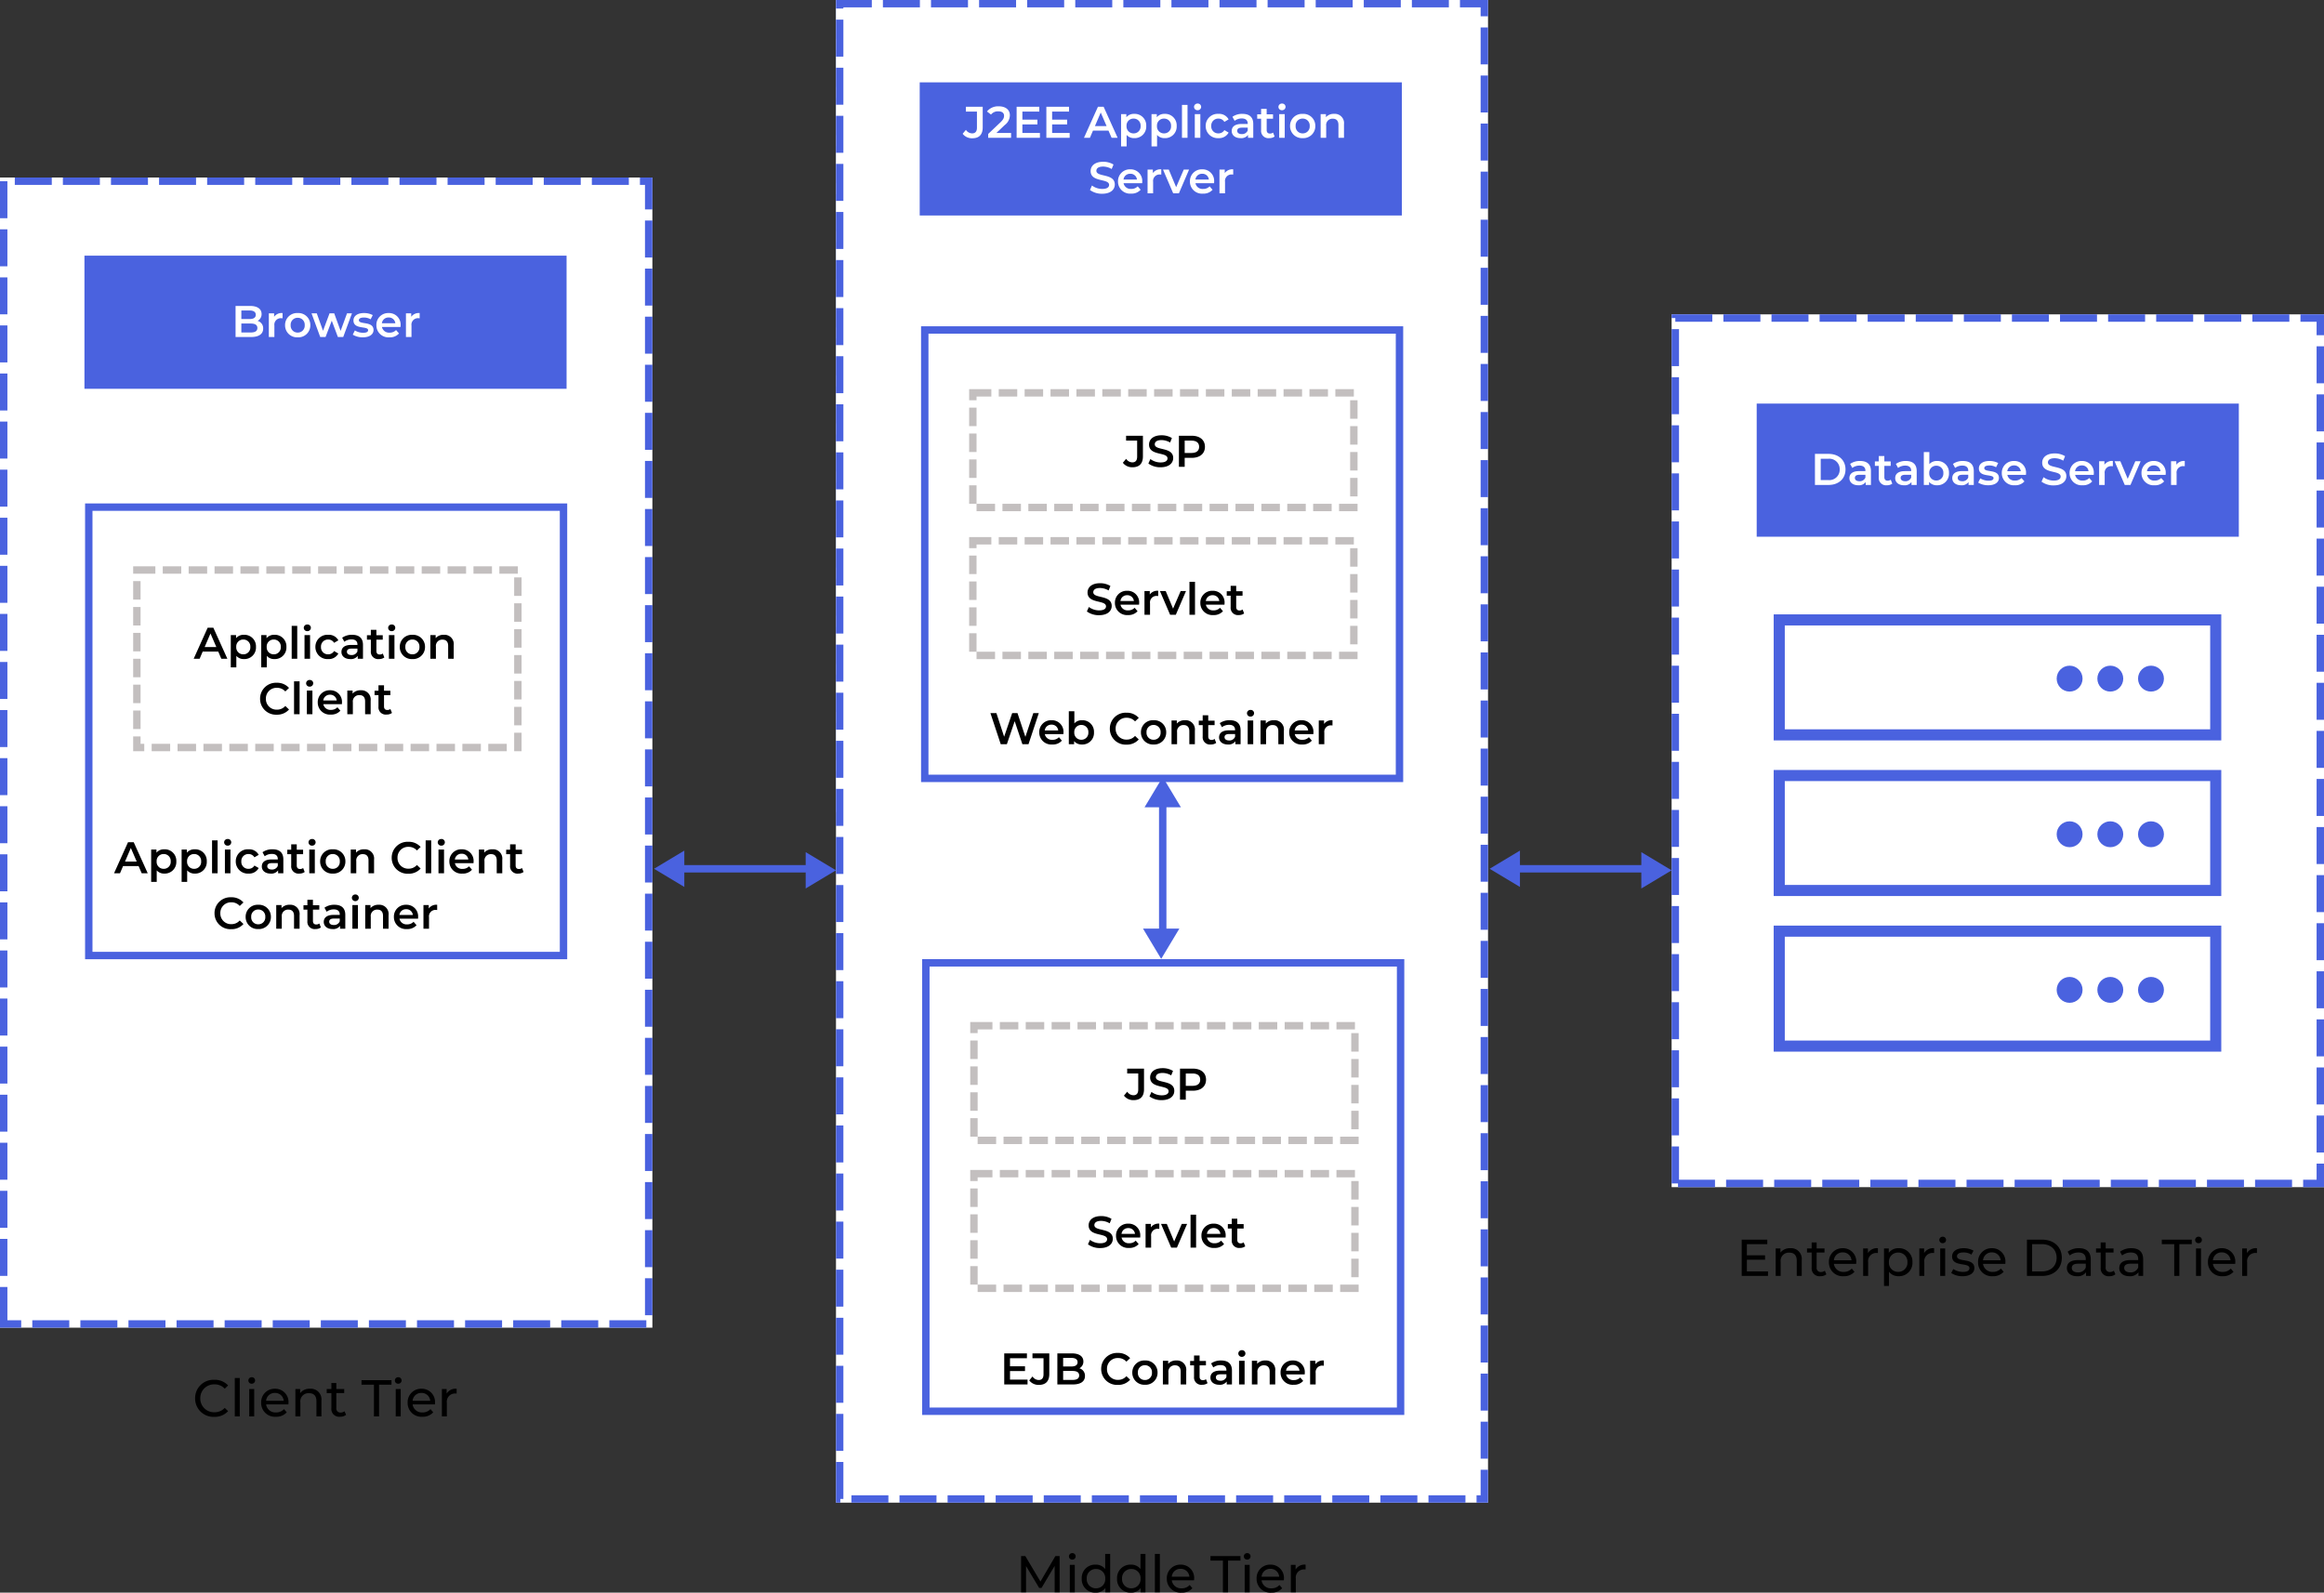 <svg xmlns="http://www.w3.org/2000/svg" width="628.271" height="430.646" viewBox="0 0 628.271 430.646">
  <rect x="0" y="0" width="628.271" height="430.646" fill="#333333" stroke="none"/>
  <g id="Group_213" data-name="Group 213" transform="translate(-976 -2268)">
    <g id="Group_212" data-name="Group 212" transform="translate(794 -60)">
      <path id="Path_716" data-name="Path 716" d="M-30.072.112a4.863,4.863,0,0,0,3.738-1.54l-.91-.882A3.644,3.644,0,0,1-30-1.134,3.7,3.7,0,0,1-33.852-4.9,3.7,3.7,0,0,1-30-8.666,3.631,3.631,0,0,1-27.244-7.5l.91-.882a4.843,4.843,0,0,0-3.724-1.526A4.957,4.957,0,0,0-35.252-4.9,4.953,4.953,0,0,0-30.072.112ZM-24.528,0h1.344V-10.388h-1.344Zm4.578-8.848a.879.879,0,0,0,.91-.9.871.871,0,0,0-.91-.854.885.885,0,0,0-.91.882A.874.874,0,0,0-19.95-8.848ZM-20.622,0h1.344V-7.42h-1.344ZM-10.01-3.668A3.578,3.578,0,0,0-13.678-7.49,3.634,3.634,0,0,0-17.4-3.71,3.715,3.715,0,0,0-13.412.084a3.724,3.724,0,0,0,2.926-1.2l-.742-.868a2.77,2.77,0,0,1-2.142.9,2.513,2.513,0,0,1-2.688-2.17h6.02C-10.024-3.388-10.01-3.556-10.01-3.668Zm-3.668-2.688A2.314,2.314,0,0,1-11.3-4.228h-4.76A2.313,2.313,0,0,1-13.678-6.356ZM-4.186-7.49A3.181,3.181,0,0,0-6.86-6.3V-7.42H-8.148V0H-6.8V-3.822A2.2,2.2,0,0,1-4.452-6.286c1.274,0,2,.714,2,2.17V0h1.344V-4.27A2.874,2.874,0,0,0-4.186-7.49ZM5.138-1.4a1.693,1.693,0,0,1-1.05.35A1.093,1.093,0,0,1,2.926-2.3V-6.314H5.054V-7.42H2.926V-9.044H1.582V-7.42H.322v1.106h1.26V-2.24A2.117,2.117,0,0,0,3.934.084,2.535,2.535,0,0,0,5.558-.434ZM13.09,0h1.386V-8.582h3.36V-9.8H9.73v1.218h3.36Zm6.566-8.848a.879.879,0,0,0,.91-.9.871.871,0,0,0-.91-.854.885.885,0,0,0-.91.882A.874.874,0,0,0,19.656-8.848ZM18.984,0h1.344V-7.42H18.984ZM29.6-3.668A3.578,3.578,0,0,0,25.928-7.49,3.634,3.634,0,0,0,22.2-3.71,3.715,3.715,0,0,0,26.194.084a3.724,3.724,0,0,0,2.926-1.2l-.742-.868a2.77,2.77,0,0,1-2.142.9,2.513,2.513,0,0,1-2.688-2.17h6.02C29.582-3.388,29.6-3.556,29.6-3.668ZM25.928-6.356a2.314,2.314,0,0,1,2.38,2.128h-4.76A2.313,2.313,0,0,1,25.928-6.356Zm6.818.182V-7.42H31.458V0H32.8V-3.7A2.214,2.214,0,0,1,35.14-6.2a2.373,2.373,0,0,1,.308.014v-1.3A2.832,2.832,0,0,0,32.746-6.174Z" transform="translate(270 2711)"/>
      <g id="Group_190" data-name="Group 190" transform="translate(43 191.128)">
        <g id="Group_181" data-name="Group 181" transform="translate(-404.817 1635.872)">
          <g id="Rectangle_14" data-name="Rectangle 14" transform="translate(555.817 768.5) rotate(-90)" fill="#fff" stroke="#4a62df" stroke-width="2" stroke-dasharray="10 3">
            <rect width="219.5" height="36" stroke="none"/>
            <rect x="1" y="1" width="217.5" height="34" fill="none"/>
          </g>
          <g id="Rectangle_15" data-name="Rectangle 15" transform="translate(543.817 860) rotate(-90)" fill="#fff" stroke="#4a62df" stroke-width="2" stroke-dasharray="10 3">
            <rect width="311" height="176.365" stroke="none"/>
            <rect x="1" y="1" width="309" height="174.365" fill="none"/>
          </g>
        </g>
        <g id="Group_182" data-name="Group 182" transform="translate(161.83 2188)">
          <rect id="Rectangle_14-2" data-name="Rectangle 14" width="130.339" height="36" transform="translate(0 18)" fill="#4a62df"/>
          <path id="Path_717" data-name="Path 717" d="M-18.54-4.368a2.014,2.014,0,0,0,1.08-1.848c0-1.332-1.08-2.184-3.1-2.184h-3.936V0h4.176c2.16,0,3.288-.84,3.288-2.28A2.069,2.069,0,0,0-18.54-4.368Zm-2.184-2.808c1.08,0,1.692.384,1.692,1.164s-.612,1.152-1.692,1.152h-2.208V-7.176Zm.312,5.952h-2.52V-3.648h2.52c1.176,0,1.812.372,1.812,1.212S-19.236-1.224-20.412-1.224Zm6.336-4.248v-.936H-15.5V0H-14V-3.108a1.747,1.747,0,0,1,1.86-1.98,1.9,1.9,0,0,1,.348.036V-6.48A2.522,2.522,0,0,0-14.076-5.472ZM-7.7.084A3.232,3.232,0,0,0-4.284-3.2,3.222,3.222,0,0,0-7.7-6.48,3.226,3.226,0,0,0-11.112-3.2,3.235,3.235,0,0,0-7.7.084Zm0-1.284a1.864,1.864,0,0,1-1.9-2,1.864,1.864,0,0,1,1.9-2A1.866,1.866,0,0,1-5.8-3.2,1.866,1.866,0,0,1-7.7-1.2ZM5.64-6.408,3.9-1.656,2.172-6.408H.912L-.852-1.68-2.544-6.408H-3.96L-1.608,0h1.44l1.68-4.416L3.168,0h1.44L6.972-6.408ZM9.9.084c1.8,0,2.9-.78,2.9-1.98,0-2.508-3.96-1.356-3.96-2.652,0-.42.432-.72,1.344-.72a3.508,3.508,0,0,1,1.836.48l.576-1.14a5.1,5.1,0,0,0-2.4-.552c-1.728,0-2.82.792-2.82,2,0,2.556,3.96,1.4,3.96,2.628,0,.444-.4.708-1.344.708a4.312,4.312,0,0,1-2.232-.636L7.188-.636A5.091,5.091,0,0,0,9.9.084ZM20.124-3.168a3.125,3.125,0,0,0-3.24-3.312A3.187,3.187,0,0,0,13.572-3.2,3.254,3.254,0,0,0,17.112.084,3.248,3.248,0,0,0,19.692-.96l-.8-.924a2.3,2.3,0,0,1-1.74.7,1.939,1.939,0,0,1-2.076-1.536H20.1C20.112-2.868,20.124-3.048,20.124-3.168ZM16.884-5.28A1.744,1.744,0,0,1,18.7-3.72H15.06A1.771,1.771,0,0,1,16.884-5.28Zm6.108-.192v-.936H21.564V0h1.5V-3.108a1.747,1.747,0,0,1,1.86-1.98,1.9,1.9,0,0,1,.348.036V-6.48A2.522,2.522,0,0,0,22.992-5.472Z" transform="translate(65.348 40)" fill="#fff"/>
        </g>
        <g id="Group_183" data-name="Group 183" transform="translate(161.652 2273)">
          <g id="Rectangle_14-3" data-name="Rectangle 14" transform="translate(0.348 0)" fill="#fff" stroke="#4a62df" stroke-width="2">
            <rect width="130.339" height="123.244" stroke="none"/>
            <rect x="1" y="1" width="128.339" height="121.244" fill="none"/>
          </g>
          <path id="Path_715" data-name="Path 715" d="M-49.692,0h1.632l-3.792-8.4h-1.536L-57.168,0h1.608l.828-1.944h4.2ZM-54.2-3.168l1.572-3.672,1.584,3.672Zm10.62-3.312a2.642,2.642,0,0,0-2.124.912v-.84h-1.428V2.328h1.5V-.78a2.633,2.633,0,0,0,2.052.864A3.121,3.121,0,0,0-40.332-3.2,3.118,3.118,0,0,0-43.584-6.48Zm-.168,5.28a1.873,1.873,0,0,1-1.908-2,1.873,1.873,0,0,1,1.908-2,1.864,1.864,0,0,1,1.9,2A1.864,1.864,0,0,1-43.752-1.2Zm8.4-5.28a2.642,2.642,0,0,0-2.124.912v-.84H-38.9V2.328h1.5V-.78a2.633,2.633,0,0,0,2.052.864A3.121,3.121,0,0,0-32.1-3.2,3.118,3.118,0,0,0-35.352-6.48ZM-35.52-1.2a1.873,1.873,0,0,1-1.908-2,1.873,1.873,0,0,1,1.908-2,1.864,1.864,0,0,1,1.9,2A1.864,1.864,0,0,1-35.52-1.2ZM-30.672,0h1.5V-8.9h-1.5Zm4.224-7.464a.921.921,0,0,0,.96-.936.893.893,0,0,0-.96-.864.914.914,0,0,0-.96.9A.914.914,0,0,0-26.448-7.464ZM-27.2,0h1.5V-6.408h-1.5ZM-20.8.084a2.913,2.913,0,0,0,2.736-1.5l-1.152-.672a1.813,1.813,0,0,1-1.6.888,1.874,1.874,0,0,1-1.944-2,1.881,1.881,0,0,1,1.944-2,1.813,1.813,0,0,1,1.6.888l1.152-.672A2.884,2.884,0,0,0-20.8-6.48,3.242,3.242,0,0,0-24.264-3.2,3.252,3.252,0,0,0-20.8.084Zm6.48-6.564a4.506,4.506,0,0,0-2.712.792L-16.44-4.6A3.172,3.172,0,0,1-14.5-5.232c1.068,0,1.6.516,1.6,1.392v.1h-1.656c-1.944,0-2.664.84-2.664,1.908,0,1.116.924,1.92,2.388,1.92A2.271,2.271,0,0,0-12.816-.78V0H-11.4V-3.756C-11.4-5.6-12.468-6.48-14.316-6.48Zm-.2,5.472c-.768,0-1.224-.348-1.224-.888,0-.468.276-.852,1.3-.852H-12.9V-2A1.633,1.633,0,0,1-14.52-1.008Zm8.472-.408a1.349,1.349,0,0,1-.84.264c-.576,0-.888-.336-.888-.96V-5.16H-6.06v-1.2H-7.776V-7.824h-1.5V-6.36h-1.056v1.2h1.056v3.084A1.969,1.969,0,0,0-7.068.084a2.357,2.357,0,0,0,1.44-.432Zm2.412-6.048a.921.921,0,0,0,.96-.936.893.893,0,0,0-.96-.864.914.914,0,0,0-.96.9A.914.914,0,0,0-3.636-7.464ZM-4.392,0h1.5V-6.408h-1.5ZM1.956.084A3.232,3.232,0,0,0,5.376-3.2,3.222,3.222,0,0,0,1.956-6.48,3.226,3.226,0,0,0-1.452-3.2,3.235,3.235,0,0,0,1.956.084Zm0-1.284a1.864,1.864,0,0,1-1.9-2,1.864,1.864,0,0,1,1.9-2,1.866,1.866,0,0,1,1.908,2A1.866,1.866,0,0,1,1.956-1.2Zm8.5-5.28a2.786,2.786,0,0,0-2.208.9v-.828H6.816V0h1.5V-3.24A1.7,1.7,0,0,1,10.1-5.172c.96,0,1.524.552,1.524,1.692V0h1.5V-3.672A2.5,2.5,0,0,0,10.452-6.48ZM22.38.12a4.263,4.263,0,0,0,3.336-1.4l-1.008-.96a2.92,2.92,0,0,1-2.244,1,2.868,2.868,0,0,1-3-2.952,2.868,2.868,0,0,1,3-2.952,2.95,2.95,0,0,1,2.244.984l1.008-.948a4.255,4.255,0,0,0-3.324-1.4,4.281,4.281,0,0,0-4.5,4.32A4.277,4.277,0,0,0,22.38.12ZM27.072,0h1.5V-8.9h-1.5ZM31.3-7.464a.921.921,0,0,0,.96-.936.893.893,0,0,0-.96-.864.914.914,0,0,0-.96.9A.914.914,0,0,0,31.3-7.464ZM30.54,0h1.5V-6.408h-1.5Zm9.492-3.168a3.125,3.125,0,0,0-3.24-3.312A3.187,3.187,0,0,0,33.48-3.2,3.254,3.254,0,0,0,37.02.084,3.248,3.248,0,0,0,39.6-.96l-.8-.924a2.3,2.3,0,0,1-1.74.7A1.939,1.939,0,0,1,34.98-2.724h5.028C40.02-2.868,40.032-3.048,40.032-3.168ZM36.792-5.28A1.744,1.744,0,0,1,38.6-3.72H34.968A1.771,1.771,0,0,1,36.792-5.28Zm8.316-1.2a2.786,2.786,0,0,0-2.208.9v-.828H41.472V0h1.5V-3.24A1.7,1.7,0,0,1,44.76-5.172c.96,0,1.524.552,1.524,1.692V0h1.5V-3.672A2.5,2.5,0,0,0,45.108-6.48Zm8.016,5.064a1.349,1.349,0,0,1-.84.264c-.576,0-.888-.336-.888-.96V-5.16h1.716v-1.2H51.4V-7.824H49.9V-6.36H48.84v1.2H49.9v3.084A1.969,1.969,0,0,0,52.1.084a2.357,2.357,0,0,0,1.44-.432ZM-25.518,15.12a4.263,4.263,0,0,0,3.336-1.4l-1.008-.96a2.92,2.92,0,0,1-2.244,1,2.868,2.868,0,0,1-3-2.952,2.868,2.868,0,0,1,3-2.952,2.95,2.95,0,0,1,2.244.984l1.008-.948a4.255,4.255,0,0,0-3.324-1.4,4.281,4.281,0,0,0-4.5,4.32A4.277,4.277,0,0,0-25.518,15.12Zm7.332-.036a3.232,3.232,0,0,0,3.42-3.288,3.222,3.222,0,0,0-3.42-3.276A3.226,3.226,0,0,0-21.594,11.8,3.235,3.235,0,0,0-18.186,15.084Zm0-1.284a1.864,1.864,0,0,1-1.9-2,1.864,1.864,0,0,1,1.9-2,1.866,1.866,0,0,1,1.908,2A1.866,1.866,0,0,1-18.186,13.8Zm8.5-5.28a2.786,2.786,0,0,0-2.208.9V8.592h-1.428V15h1.5V11.76a1.7,1.7,0,0,1,1.788-1.932c.96,0,1.524.552,1.524,1.692V15h1.5V11.328A2.5,2.5,0,0,0-9.69,8.52Zm8.016,5.064a1.349,1.349,0,0,1-.84.264c-.576,0-.888-.336-.888-.96V9.84h1.716V8.64H-3.4V7.176H-4.9V8.64H-5.958v1.2H-4.9v3.084a1.969,1.969,0,0,0,2.208,2.16,2.357,2.357,0,0,0,1.44-.432ZM2.43,8.52a4.506,4.506,0,0,0-2.712.792L.306,10.4A3.172,3.172,0,0,1,2.25,9.768c1.068,0,1.6.516,1.6,1.392v.1H2.19c-1.944,0-2.664.84-2.664,1.908,0,1.116.924,1.92,2.388,1.92A2.271,2.271,0,0,0,3.93,14.22V15H5.346V11.244C5.346,9.4,4.278,8.52,2.43,8.52Zm-.2,5.472C1.458,13.992,1,13.644,1,13.1c0-.468.276-.852,1.3-.852H3.846V13A1.633,1.633,0,0,1,2.226,13.992Zm5.8-6.456a.921.921,0,0,0,.96-.936.893.893,0,0,0-.96-.864.9.9,0,1,0,0,1.8ZM7.266,15h1.5V8.592h-1.5Zm7.1-6.48a2.786,2.786,0,0,0-2.208.9V8.592H10.734V15h1.5V11.76a1.7,1.7,0,0,1,1.788-1.932c.96,0,1.524.552,1.524,1.692V15h1.5V11.328A2.5,2.5,0,0,0,14.37,8.52Zm10.668,3.312A3.125,3.125,0,0,0,21.8,8.52,3.187,3.187,0,0,0,18.486,11.8a3.254,3.254,0,0,0,3.54,3.288,3.248,3.248,0,0,0,2.58-1.044l-.8-.924a2.3,2.3,0,0,1-1.74.7,1.939,1.939,0,0,1-2.076-1.536h5.028C25.026,12.132,25.038,11.952,25.038,11.832ZM21.8,9.72a1.744,1.744,0,0,1,1.812,1.56H19.974A1.771,1.771,0,0,1,21.8,9.72Zm6.108-.192V8.592H26.478V15h1.5V11.892a1.747,1.747,0,0,1,1.86-1.98,1.9,1.9,0,0,1,.348.036V8.52A2.522,2.522,0,0,0,27.906,9.528Z" transform="translate(65.348 100)"/>
        </g>
        <g id="Rectangle_23" data-name="Rectangle 23" transform="translate(175 2290)" fill="#fff" stroke="#c3bfbf" stroke-width="2" stroke-dasharray="5 2">
          <rect width="105" height="50" stroke="none"/>
          <rect x="1" y="1" width="103" height="48" fill="none"/>
        </g>
        <path id="Path_714" data-name="Path 714" d="M-28.164,0h1.632l-3.792-8.4H-31.86L-35.64,0h1.608l.828-1.944H-29Zm-4.512-3.168L-31.1-6.84l1.584,3.672Zm10.62-3.312a2.642,2.642,0,0,0-2.124.912v-.84h-1.428V2.328h1.5V-.78a2.633,2.633,0,0,0,2.052.864A3.121,3.121,0,0,0-18.8-3.2,3.118,3.118,0,0,0-22.056-6.48Zm-.168,5.28a1.873,1.873,0,0,1-1.908-2,1.873,1.873,0,0,1,1.908-2,1.864,1.864,0,0,1,1.9,2A1.864,1.864,0,0,1-22.224-1.2Zm8.4-5.28a2.642,2.642,0,0,0-2.124.912v-.84h-1.428V2.328h1.5V-.78a2.633,2.633,0,0,0,2.052.864A3.121,3.121,0,0,0-10.572-3.2,3.118,3.118,0,0,0-13.824-6.48Zm-.168,5.28a1.873,1.873,0,0,1-1.908-2,1.873,1.873,0,0,1,1.908-2,1.864,1.864,0,0,1,1.9,2A1.864,1.864,0,0,1-13.992-1.2ZM-9.144,0h1.5V-8.9h-1.5ZM-4.92-7.464A.921.921,0,0,0-3.96-8.4a.893.893,0,0,0-.96-.864.914.914,0,0,0-.96.9A.914.914,0,0,0-4.92-7.464ZM-5.676,0h1.5V-6.408h-1.5ZM.732.084a2.913,2.913,0,0,0,2.736-1.5L2.316-2.088A1.813,1.813,0,0,1,.72-1.2a1.874,1.874,0,0,1-1.944-2,1.881,1.881,0,0,1,1.944-2,1.813,1.813,0,0,1,1.6.888l1.152-.672A2.884,2.884,0,0,0,.732-6.48,3.242,3.242,0,0,0-2.736-3.2,3.252,3.252,0,0,0,.732.084ZM7.212-6.48A4.506,4.506,0,0,0,4.5-5.688L5.088-4.6a3.172,3.172,0,0,1,1.944-.636c1.068,0,1.6.516,1.6,1.392v.1H6.972c-1.944,0-2.664.84-2.664,1.908C4.308-.72,5.232.084,6.7.084A2.271,2.271,0,0,0,8.712-.78V0h1.416V-3.756C10.128-5.6,9.06-6.48,7.212-6.48Zm-.2,5.472c-.768,0-1.224-.348-1.224-.888,0-.468.276-.852,1.3-.852H8.628V-2A1.633,1.633,0,0,1,7.008-1.008Zm8.472-.408a1.349,1.349,0,0,1-.84.264c-.576,0-.888-.336-.888-.96V-5.16h1.716v-1.2H13.752V-7.824h-1.5V-6.36H11.2v1.2h1.056v3.084A1.969,1.969,0,0,0,14.46.084,2.357,2.357,0,0,0,15.9-.348Zm2.412-6.048a.921.921,0,0,0,.96-.936.893.893,0,0,0-.96-.864.914.914,0,0,0-.96.9A.914.914,0,0,0,17.892-7.464ZM17.136,0h1.5V-6.408h-1.5Zm6.348.084A3.232,3.232,0,0,0,26.9-3.2a3.222,3.222,0,0,0-3.42-3.276A3.226,3.226,0,0,0,20.076-3.2,3.235,3.235,0,0,0,23.484.084Zm0-1.284a1.864,1.864,0,0,1-1.9-2,1.864,1.864,0,0,1,1.9-2,1.866,1.866,0,0,1,1.908,2A1.866,1.866,0,0,1,23.484-1.2Zm8.5-5.28a2.786,2.786,0,0,0-2.208.9v-.828H28.344V0h1.5V-3.24a1.7,1.7,0,0,1,1.788-1.932c.96,0,1.524.552,1.524,1.692V0h1.5V-3.672A2.5,2.5,0,0,0,31.98-6.48ZM-13.2,15.12a4.263,4.263,0,0,0,3.336-1.4l-1.008-.96a2.92,2.92,0,0,1-2.244,1,2.868,2.868,0,0,1-3-2.952,2.868,2.868,0,0,1,3-2.952,2.95,2.95,0,0,1,2.244.984l1.008-.948a4.255,4.255,0,0,0-3.324-1.4,4.281,4.281,0,0,0-4.5,4.32A4.277,4.277,0,0,0-13.2,15.12ZM-8.508,15h1.5V6.1h-1.5Zm4.224-7.464a.921.921,0,0,0,.96-.936.893.893,0,0,0-.96-.864.914.914,0,0,0-.96.9A.914.914,0,0,0-4.284,7.536ZM-5.04,15h1.5V8.592h-1.5Zm9.492-3.168A3.125,3.125,0,0,0,1.212,8.52,3.187,3.187,0,0,0-2.1,11.8a3.254,3.254,0,0,0,3.54,3.288A3.248,3.248,0,0,0,4.02,14.04l-.8-.924a2.3,2.3,0,0,1-1.74.7A1.939,1.939,0,0,1-.6,12.276H4.428C4.44,12.132,4.452,11.952,4.452,11.832ZM1.212,9.72a1.744,1.744,0,0,1,1.812,1.56H-.612A1.771,1.771,0,0,1,1.212,9.72Zm8.316-1.2a2.786,2.786,0,0,0-2.208.9V8.592H5.892V15h1.5V11.76A1.7,1.7,0,0,1,9.18,9.828c.96,0,1.524.552,1.524,1.692V15h1.5V11.328A2.5,2.5,0,0,0,9.528,8.52Zm8.016,5.064a1.349,1.349,0,0,1-.84.264c-.576,0-.888-.336-.888-.96V9.84h1.716V8.64H15.816V7.176h-1.5V8.64H13.26v1.2h1.056v3.084a1.969,1.969,0,0,0,2.208,2.16,2.357,2.357,0,0,0,1.44-.432Z" transform="translate(227 2315)"/>
      </g>
    </g>
    <g id="Group_210" data-name="Group 210" transform="translate(831.772 1885.415)">
      <path id="Path_108" data-name="Path 108" d="M4.915,0,9.831,8.192H0Z" transform="translate(596.135 613) rotate(90)" fill="#4a62df"/>
      <path id="Path_705" data-name="Path 705" d="M4.915,0,9.831,8.192H0Z" transform="translate(546.943 622.416) rotate(-90)" fill="#4a62df"/>
      <path id="Path_704" data-name="Path 704" d="M37.847,0H0" transform="translate(550.787 617.5)" fill="none" stroke="#4a62df" stroke-width="2"/>
    </g>
    <g id="Group_209" data-name="Group 209" transform="translate(794 -28.438)">
      <path id="Path_713" data-name="Path 713" d="M-27.531,0l-.014-9.8h-1.148l-4.032,6.888L-36.813-9.8h-1.148V0h1.344V-7.1l3.542,5.908h.644l3.542-5.95L-28.875,0Zm3.416-8.848a.879.879,0,0,0,.91-.9.871.871,0,0,0-.91-.854.885.885,0,0,0-.91.882A.874.874,0,0,0-24.115-8.848ZM-24.787,0h1.344V-7.42h-1.344Zm9.562-10.388V-6.3a3.157,3.157,0,0,0-2.59-1.19,3.6,3.6,0,0,0-3.752,3.78A3.613,3.613,0,0,0-17.815.084a3.135,3.135,0,0,0,2.646-1.26V0h1.288V-10.388Zm-2.478,9.3A2.457,2.457,0,0,1-20.209-3.71a2.445,2.445,0,0,1,2.506-2.6,2.442,2.442,0,0,1,2.492,2.6A2.454,2.454,0,0,1-17.7-1.092Zm12.026-9.3V-6.3a3.157,3.157,0,0,0-2.59-1.19,3.6,3.6,0,0,0-3.752,3.78A3.613,3.613,0,0,0-8.267.084a3.135,3.135,0,0,0,2.646-1.26V0h1.288V-10.388Zm-2.478,9.3A2.457,2.457,0,0,1-10.661-3.71a2.445,2.445,0,0,1,2.506-2.6,2.442,2.442,0,0,1,2.492,2.6A2.454,2.454,0,0,1-8.155-1.092ZM-1.785,0H-.441V-10.388H-1.785ZM8.827-3.668A3.578,3.578,0,0,0,5.159-7.49,3.634,3.634,0,0,0,1.435-3.71,3.715,3.715,0,0,0,5.425.084a3.724,3.724,0,0,0,2.926-1.2l-.742-.868a2.77,2.77,0,0,1-2.142.9,2.513,2.513,0,0,1-2.688-2.17H8.8C8.813-3.388,8.827-3.556,8.827-3.668ZM5.159-6.356a2.314,2.314,0,0,1,2.38,2.128H2.779A2.313,2.313,0,0,1,5.159-6.356ZM16.6,0h1.386V-8.582h3.36V-9.8H13.237v1.218H16.6Zm6.566-8.848a.879.879,0,0,0,.91-.9.871.871,0,0,0-.91-.854.885.885,0,0,0-.91.882A.874.874,0,0,0,23.163-8.848ZM22.491,0h1.344V-7.42H22.491ZM33.1-3.668A3.578,3.578,0,0,0,29.435-7.49a3.634,3.634,0,0,0-3.724,3.78A3.715,3.715,0,0,0,29.7.084a3.724,3.724,0,0,0,2.926-1.2l-.742-.868a2.77,2.77,0,0,1-2.142.9,2.513,2.513,0,0,1-2.688-2.17h6.02C33.089-3.388,33.1-3.556,33.1-3.668ZM29.435-6.356a2.314,2.314,0,0,1,2.38,2.128h-4.76A2.313,2.313,0,0,1,29.435-6.356Zm6.818.182V-7.42H34.965V0h1.344V-3.7A2.214,2.214,0,0,1,38.647-6.2a2.373,2.373,0,0,1,.308.014v-1.3A2.832,2.832,0,0,0,36.253-6.174Z" transform="translate(496 2727)"/>
      <g id="Group_204" data-name="Group 204">
        <g id="Group_181-2" data-name="Group 181" transform="translate(408 2296.438)">
          <g id="Rectangle_14-4" data-name="Rectangle 14" transform="translate(0 219.5) rotate(-90)" fill="#fff" stroke="#4a62df" stroke-width="2" stroke-dasharray="10 3">
            <rect width="219.5" height="36" stroke="none"/>
            <rect x="1" y="1" width="217.5" height="34" fill="none"/>
          </g>
          <g id="Rectangle_15-2" data-name="Rectangle 15" transform="translate(0 406.314) rotate(-90)" fill="#fff" stroke="#4a62df" stroke-width="2" stroke-dasharray="10 3">
            <rect width="406.314" height="176.272" stroke="none"/>
            <rect x="1" y="1" width="404.314" height="174.272" fill="none"/>
          </g>
        </g>
        <g id="Group_182-2" data-name="Group 182" transform="translate(430.636 2318.706)">
          <rect id="Rectangle_14-5" data-name="Rectangle 14" width="130.339" height="36" fill="#4a62df"/>
          <path id="Path_706" data-name="Path 706" d="M-51.15.12c1.848,0,2.832-.972,2.832-2.952V-8.4h-4.548v1.308h2.988v4.344c0,1.032-.444,1.548-1.308,1.548a2.037,2.037,0,0,1-1.668-.96l-.888,1.068A3.168,3.168,0,0,0-51.15.12Zm6.54-1.44,2.244-2.136a3.368,3.368,0,0,0,1.392-2.652c0-1.488-1.176-2.412-3-2.412a3.879,3.879,0,0,0-3.192,1.392l1.092.84a2.371,2.371,0,0,1,1.968-.876c1.032,0,1.56.444,1.56,1.212,0,.468-.144.96-.96,1.74l-3.336,3.168V0h6.192V-1.32Zm7.02.012V-3.624h4.056V-4.908H-37.59V-7.092h4.572V-8.4H-39.15V0h6.3V-1.308Zm8.04,0V-3.624h4.056V-4.908H-29.55V-7.092h4.572V-8.4H-31.11V0h6.3V-1.308ZM-13.47,0h1.632L-15.63-8.4h-1.536L-20.946,0h1.608l.828-1.944h4.2Zm-4.512-3.168L-16.41-6.84l1.584,3.672ZM-7.362-6.48a2.642,2.642,0,0,0-2.124.912v-.84h-1.428V2.328h1.5V-.78A2.633,2.633,0,0,0-7.362.084,3.121,3.121,0,0,0-4.11-3.2,3.118,3.118,0,0,0-7.362-6.48ZM-7.53-1.2a1.873,1.873,0,0,1-1.908-2,1.873,1.873,0,0,1,1.908-2,1.864,1.864,0,0,1,1.9,2A1.864,1.864,0,0,1-7.53-1.2ZM.87-6.48a2.642,2.642,0,0,0-2.124.912v-.84H-2.682V2.328h1.5V-.78A2.633,2.633,0,0,0,.87.084,3.121,3.121,0,0,0,4.122-3.2,3.118,3.118,0,0,0,.87-6.48ZM.7-1.2a1.873,1.873,0,0,1-1.908-2,1.873,1.873,0,0,1,1.908-2,1.864,1.864,0,0,1,1.9,2A1.864,1.864,0,0,1,.7-1.2ZM5.55,0h1.5V-8.9H5.55ZM9.774-7.464a.921.921,0,0,0,.96-.936.893.893,0,0,0-.96-.864.914.914,0,0,0-.96.9A.914.914,0,0,0,9.774-7.464ZM9.018,0h1.5V-6.408h-1.5Zm6.408.084a2.913,2.913,0,0,0,2.736-1.5L17.01-2.088a1.813,1.813,0,0,1-1.6.888,1.874,1.874,0,0,1-1.944-2,1.881,1.881,0,0,1,1.944-2,1.813,1.813,0,0,1,1.6.888l1.152-.672A2.884,2.884,0,0,0,15.426-6.48,3.242,3.242,0,0,0,11.958-3.2,3.252,3.252,0,0,0,15.426.084Zm6.48-6.564a4.506,4.506,0,0,0-2.712.792L19.782-4.6a3.172,3.172,0,0,1,1.944-.636c1.068,0,1.6.516,1.6,1.392v.1H21.666C19.722-3.744,19-2.9,19-1.836,19-.72,19.926.084,21.39.084A2.271,2.271,0,0,0,23.406-.78V0h1.416V-3.756C24.822-5.6,23.754-6.48,21.906-6.48Zm-.2,5.472c-.768,0-1.224-.348-1.224-.888,0-.468.276-.852,1.3-.852h1.548V-2A1.633,1.633,0,0,1,21.7-1.008Zm8.472-.408a1.349,1.349,0,0,1-.84.264c-.576,0-.888-.336-.888-.96V-5.16h1.716v-1.2H28.446V-7.824h-1.5V-6.36H25.89v1.2h1.056v3.084A1.969,1.969,0,0,0,29.154.084a2.357,2.357,0,0,0,1.44-.432Zm2.412-6.048a.921.921,0,0,0,.96-.936.893.893,0,0,0-.96-.864.914.914,0,0,0-.96.9A.914.914,0,0,0,32.586-7.464ZM31.83,0h1.5V-6.408h-1.5Zm6.348.084A3.232,3.232,0,0,0,41.6-3.2a3.222,3.222,0,0,0-3.42-3.276A3.226,3.226,0,0,0,34.77-3.2,3.235,3.235,0,0,0,38.178.084Zm0-1.284a1.864,1.864,0,0,1-1.9-2,1.864,1.864,0,0,1,1.9-2,1.866,1.866,0,0,1,1.908,2A1.866,1.866,0,0,1,38.178-1.2Zm8.5-5.28a2.786,2.786,0,0,0-2.208.9v-.828H43.038V0h1.5V-3.24a1.7,1.7,0,0,1,1.788-1.932c.96,0,1.524.552,1.524,1.692V0h1.5V-3.672A2.5,2.5,0,0,0,46.674-6.48Zm-62.688,21.6c2.3,0,3.4-1.152,3.4-2.5,0-3.084-4.98-1.92-4.98-3.708,0-.636.528-1.14,1.824-1.14a4.668,4.668,0,0,1,2.316.66l.492-1.212a5.311,5.311,0,0,0-2.8-.744c-2.3,0-3.384,1.152-3.384,2.508,0,3.12,4.992,1.932,4.992,3.744,0,.624-.552,1.092-1.86,1.092a4.654,4.654,0,0,1-2.772-.924l-.54,1.212A5.412,5.412,0,0,0-16.014,15.12ZM-5.19,11.832A3.125,3.125,0,0,0-8.43,8.52,3.187,3.187,0,0,0-11.742,11.8,3.254,3.254,0,0,0-8.2,15.084a3.248,3.248,0,0,0,2.58-1.044l-.8-.924a2.3,2.3,0,0,1-1.74.7,1.939,1.939,0,0,1-2.076-1.536h5.028C-5.2,12.132-5.19,11.952-5.19,11.832ZM-8.43,9.72a1.744,1.744,0,0,1,1.812,1.56h-3.636A1.771,1.771,0,0,1-8.43,9.72Zm6.108-.192V8.592H-3.75V15h1.5V11.892A1.747,1.747,0,0,1-.39,9.912a1.9,1.9,0,0,1,.348.036V8.52A2.522,2.522,0,0,0-2.322,9.528ZM6.03,8.592,3.978,13.344,1.986,8.592H.426L3.174,15H4.722L7.47,8.592Zm8.22,3.24A3.125,3.125,0,0,0,11.01,8.52,3.187,3.187,0,0,0,7.7,11.8a3.254,3.254,0,0,0,3.54,3.288,3.248,3.248,0,0,0,2.58-1.044l-.8-.924a2.3,2.3,0,0,1-1.74.7A1.939,1.939,0,0,1,9.2,12.276h5.028C14.238,12.132,14.25,11.952,14.25,11.832ZM11.01,9.72a1.744,1.744,0,0,1,1.812,1.56H9.186A1.771,1.771,0,0,1,11.01,9.72Zm6.108-.192V8.592H15.69V15h1.5V11.892a1.747,1.747,0,0,1,1.86-1.98,1.9,1.9,0,0,1,.348.036V8.52A2.522,2.522,0,0,0,17.118,9.528Z" transform="translate(65.348 15)" fill="#fff"/>
        </g>
        <g id="Group_188" data-name="Group 188" transform="translate(431 2384.663)">
          <g id="Rectangle_14-6" data-name="Rectangle 14" fill="#fff" stroke="#4a62df" stroke-width="2">
            <rect width="130.339" height="123.244" stroke="none"/>
            <rect x="1" y="1" width="128.339" height="121.244" fill="none"/>
          </g>
          <path id="Path_710" data-name="Path 710" d="M-34.656-8.4-36.8-1.98-38.928-8.4h-1.44L-42.54-2.016-44.628-8.4h-1.62L-43.464,0H-41.8l2.112-6.216L-37.608,0h1.656l2.784-8.4Zm8.16,5.232a3.125,3.125,0,0,0-3.24-3.312A3.187,3.187,0,0,0-33.048-3.2,3.254,3.254,0,0,0-29.508.084,3.248,3.248,0,0,0-26.928-.96l-.8-.924a2.3,2.3,0,0,1-1.74.7,1.939,1.939,0,0,1-2.076-1.536h5.028C-26.508-2.868-26.5-3.048-26.5-3.168Zm-3.24-2.112a1.744,1.744,0,0,1,1.812,1.56H-31.56A1.771,1.771,0,0,1-29.736-5.28Zm8.232-1.2a2.664,2.664,0,0,0-2.052.852V-8.9h-1.5V0h1.428V-.828A2.642,2.642,0,0,0-21.5.084,3.121,3.121,0,0,0-18.252-3.2,3.112,3.112,0,0,0-21.5-6.48Zm-.168,5.28a1.873,1.873,0,0,1-1.908-2,1.873,1.873,0,0,1,1.908-2,1.864,1.864,0,0,1,1.9,2A1.864,1.864,0,0,1-21.672-1.2ZM-9.48.12a4.263,4.263,0,0,0,3.336-1.4l-1.008-.96a2.92,2.92,0,0,1-2.244,1,2.868,2.868,0,0,1-3-2.952,2.868,2.868,0,0,1,3-2.952,2.95,2.95,0,0,1,2.244.984l1.008-.948a4.255,4.255,0,0,0-3.324-1.4,4.281,4.281,0,0,0-4.5,4.32A4.277,4.277,0,0,0-9.48.12ZM-2.148.084A3.232,3.232,0,0,0,1.272-3.2,3.222,3.222,0,0,0-2.148-6.48,3.226,3.226,0,0,0-5.556-3.2,3.235,3.235,0,0,0-2.148.084Zm0-1.284a1.864,1.864,0,0,1-1.9-2,1.864,1.864,0,0,1,1.9-2A1.866,1.866,0,0,1-.24-3.2,1.866,1.866,0,0,1-2.148-1.2Zm8.5-5.28a2.786,2.786,0,0,0-2.208.9v-.828H2.712V0h1.5V-3.24A1.7,1.7,0,0,1,6-5.172c.96,0,1.524.552,1.524,1.692V0h1.5V-3.672A2.5,2.5,0,0,0,6.348-6.48Zm8.016,5.064a1.349,1.349,0,0,1-.84.264c-.576,0-.888-.336-.888-.96V-5.16h1.716v-1.2H12.636V-7.824h-1.5V-6.36H10.08v1.2h1.056v3.084A1.969,1.969,0,0,0,13.344.084a2.357,2.357,0,0,0,1.44-.432Zm4.1-5.064a4.506,4.506,0,0,0-2.712.792L16.344-4.6a3.172,3.172,0,0,1,1.944-.636c1.068,0,1.6.516,1.6,1.392v.1H18.228c-1.944,0-2.664.84-2.664,1.908,0,1.116.924,1.92,2.388,1.92A2.271,2.271,0,0,0,19.968-.78V0h1.416V-3.756C21.384-5.6,20.316-6.48,18.468-6.48Zm-.2,5.472c-.768,0-1.224-.348-1.224-.888,0-.468.276-.852,1.3-.852h1.548V-2A1.633,1.633,0,0,1,18.264-1.008Zm5.8-6.456a.921.921,0,0,0,.96-.936.893.893,0,0,0-.96-.864.914.914,0,0,0-.96.9A.914.914,0,0,0,24.06-7.464ZM23.3,0h1.5V-6.408H23.3Zm7.1-6.48a2.786,2.786,0,0,0-2.208.9v-.828H26.772V0h1.5V-3.24A1.7,1.7,0,0,1,30.06-5.172c.96,0,1.524.552,1.524,1.692V0h1.5V-3.672A2.5,2.5,0,0,0,30.408-6.48ZM41.076-3.168a3.125,3.125,0,0,0-3.24-3.312A3.187,3.187,0,0,0,34.524-3.2,3.254,3.254,0,0,0,38.064.084,3.248,3.248,0,0,0,40.644-.96l-.8-.924a2.3,2.3,0,0,1-1.74.7,1.939,1.939,0,0,1-2.076-1.536h5.028C41.064-2.868,41.076-3.048,41.076-3.168ZM37.836-5.28a1.744,1.744,0,0,1,1.812,1.56H36.012A1.771,1.771,0,0,1,37.836-5.28Zm6.108-.192v-.936H42.516V0h1.5V-3.108a1.747,1.747,0,0,1,1.86-1.98,1.9,1.9,0,0,1,.348.036V-6.48A2.522,2.522,0,0,0,43.944-5.472Z" transform="translate(65 113)"/>
          <g id="Group_186" data-name="Group 186" transform="translate(13 17)">
            <g id="Rectangle_23-2" data-name="Rectangle 23" fill="#fff" stroke="#c3bfbf" stroke-width="2" stroke-dasharray="5 2">
              <rect width="105" height="33" stroke="none"/>
              <rect x="1" y="1" width="103" height="31" fill="none"/>
            </g>
            <path id="Path_707" data-name="Path 707" d="M-8.856.12c1.848,0,2.832-.972,2.832-2.952V-8.4h-4.548v1.308h2.988v4.344c0,1.032-.444,1.548-1.308,1.548a2.037,2.037,0,0,1-1.668-.96l-.888,1.068A3.168,3.168,0,0,0-8.856.12Zm7.62,0c2.3,0,3.4-1.152,3.4-2.5,0-3.084-4.98-1.92-4.98-3.708,0-.636.528-1.14,1.824-1.14a4.668,4.668,0,0,1,2.316.66l.492-1.212a5.311,5.311,0,0,0-2.8-.744c-2.3,0-3.384,1.152-3.384,2.508,0,3.12,4.992,1.932,4.992,3.744,0,.624-.552,1.092-1.86,1.092A4.654,4.654,0,0,1-4.008-2.1l-.54,1.212A5.412,5.412,0,0,0-1.236.12Zm8.4-8.52H3.708V0h1.56V-2.424h1.9c2.208,0,3.576-1.14,3.576-2.988S9.372-8.4,7.164-8.4ZM7.092-3.744H5.268V-7.08H7.092c1.368,0,2.076.612,2.076,1.668S8.46-3.744,7.092-3.744Z" transform="translate(53 21)"/>
          </g>
          <g id="Group_187" data-name="Group 187" transform="translate(13 57)">
            <g id="Rectangle_23-3" data-name="Rectangle 23" fill="#fff" stroke="#c3bfbf" stroke-width="2" stroke-dasharray="5 2">
              <rect width="105" height="33" stroke="none"/>
              <rect x="1" y="1" width="103" height="31" fill="none"/>
            </g>
            <path id="Path_711" data-name="Path 711" d="M-17.862.12c2.3,0,3.4-1.152,3.4-2.5,0-3.084-4.98-1.92-4.98-3.708,0-.636.528-1.14,1.824-1.14a4.668,4.668,0,0,1,2.316.66l.492-1.212a5.311,5.311,0,0,0-2.8-.744c-2.3,0-3.384,1.152-3.384,2.508C-20.994-2.892-16-4.08-16-2.268c0,.624-.552,1.092-1.86,1.092A4.654,4.654,0,0,1-20.634-2.1l-.54,1.212A5.412,5.412,0,0,0-17.862.12ZM-7.038-3.168a3.125,3.125,0,0,0-3.24-3.312A3.187,3.187,0,0,0-13.59-3.2,3.254,3.254,0,0,0-10.05.084,3.248,3.248,0,0,0-7.47-.96l-.8-.924a2.3,2.3,0,0,1-1.74.7A1.939,1.939,0,0,1-12.09-2.724h5.028C-7.05-2.868-7.038-3.048-7.038-3.168Zm-3.24-2.112A1.744,1.744,0,0,1-8.466-3.72H-12.1A1.771,1.771,0,0,1-10.278-5.28Zm6.108-.192v-.936H-5.6V0h1.5V-3.108a1.747,1.747,0,0,1,1.86-1.98,1.9,1.9,0,0,1,.348.036V-6.48A2.522,2.522,0,0,0-4.17-5.472Zm8.352-.936L2.13-1.656.138-6.408h-1.56L1.326,0H2.874L5.622-6.408ZM6.558,0h1.5V-8.9h-1.5ZM16.05-3.168A3.125,3.125,0,0,0,12.81-6.48,3.187,3.187,0,0,0,9.5-3.2,3.254,3.254,0,0,0,13.038.084,3.248,3.248,0,0,0,15.618-.96l-.8-.924a2.3,2.3,0,0,1-1.74.7A1.939,1.939,0,0,1,11-2.724h5.028C16.038-2.868,16.05-3.048,16.05-3.168ZM12.81-5.28a1.744,1.744,0,0,1,1.812,1.56H10.986A1.771,1.771,0,0,1,12.81-5.28Zm8.112,3.864a1.349,1.349,0,0,1-.84.264c-.576,0-.888-.336-.888-.96V-5.16H20.91v-1.2H19.194V-7.824h-1.5V-6.36H16.638v1.2h1.056v3.084A1.969,1.969,0,0,0,19.9.084a2.357,2.357,0,0,0,1.44-.432Z" transform="translate(53 21)"/>
          </g>
        </g>
        <g id="Group_189" data-name="Group 189" transform="translate(431.296 2555.789)">
          <g id="Rectangle_14-7" data-name="Rectangle 14" fill="#fff" stroke="#4a62df" stroke-width="2">
            <rect width="130.339" height="123.244" stroke="none"/>
            <rect x="1" y="1" width="128.339" height="121.244" fill="none"/>
          </g>
          <path id="Path_712" data-name="Path 712" d="M-41.25-1.308V-3.624h4.056V-4.908H-41.25V-7.092h4.572V-8.4H-42.81V0h6.3V-1.308ZM-33.462.12c1.848,0,2.832-.972,2.832-2.952V-8.4h-4.548v1.308h2.988v4.344c0,1.032-.444,1.548-1.308,1.548a2.037,2.037,0,0,1-1.668-.96l-.888,1.068A3.168,3.168,0,0,0-33.462.12Zm10.968-4.488a2.014,2.014,0,0,0,1.08-1.848c0-1.332-1.08-2.184-3.1-2.184h-3.936V0h4.176c2.16,0,3.288-.84,3.288-2.28A2.069,2.069,0,0,0-22.494-4.368Zm-2.184-2.808c1.08,0,1.692.384,1.692,1.164S-23.6-4.86-24.678-4.86h-2.208V-7.176Zm.312,5.952h-2.52V-3.648h2.52c1.176,0,1.812.372,1.812,1.212S-23.19-1.224-24.366-1.224ZM-12.114.12a4.263,4.263,0,0,0,3.336-1.4l-1.008-.96a2.92,2.92,0,0,1-2.244,1,2.868,2.868,0,0,1-3-2.952,2.868,2.868,0,0,1,3-2.952,2.95,2.95,0,0,1,2.244.984l1.008-.948A4.255,4.255,0,0,0-12.1-8.52,4.281,4.281,0,0,0-16.6-4.2,4.277,4.277,0,0,0-12.114.12ZM-4.782.084A3.232,3.232,0,0,0-1.362-3.2,3.222,3.222,0,0,0-4.782-6.48,3.226,3.226,0,0,0-8.19-3.2,3.235,3.235,0,0,0-4.782.084Zm0-1.284a1.864,1.864,0,0,1-1.9-2,1.864,1.864,0,0,1,1.9-2,1.866,1.866,0,0,1,1.908,2A1.866,1.866,0,0,1-4.782-1.2Zm8.5-5.28a2.786,2.786,0,0,0-2.208.9v-.828H.078V0h1.5V-3.24A1.7,1.7,0,0,1,3.366-5.172c.96,0,1.524.552,1.524,1.692V0h1.5V-3.672A2.5,2.5,0,0,0,3.714-6.48ZM11.73-1.416a1.349,1.349,0,0,1-.84.264c-.576,0-.888-.336-.888-.96V-5.16h1.716v-1.2H10V-7.824H8.5V-6.36H7.446v1.2H8.5v3.084A1.969,1.969,0,0,0,10.71.084a2.357,2.357,0,0,0,1.44-.432Zm4.1-5.064a4.506,4.506,0,0,0-2.712.792L13.71-4.6a3.172,3.172,0,0,1,1.944-.636c1.068,0,1.6.516,1.6,1.392v.1H15.594c-1.944,0-2.664.84-2.664,1.908,0,1.116.924,1.92,2.388,1.92A2.271,2.271,0,0,0,17.334-.78V0H18.75V-3.756C18.75-5.6,17.682-6.48,15.834-6.48Zm-.2,5.472c-.768,0-1.224-.348-1.224-.888,0-.468.276-.852,1.3-.852H17.25V-2A1.633,1.633,0,0,1,15.63-1.008Zm5.8-6.456a.921.921,0,0,0,.96-.936.893.893,0,0,0-.96-.864.914.914,0,0,0-.96.9A.914.914,0,0,0,21.426-7.464ZM20.67,0h1.5V-6.408h-1.5Zm7.1-6.48a2.786,2.786,0,0,0-2.208.9v-.828H24.138V0h1.5V-3.24a1.7,1.7,0,0,1,1.788-1.932c.96,0,1.524.552,1.524,1.692V0h1.5V-3.672A2.5,2.5,0,0,0,27.774-6.48ZM38.442-3.168A3.125,3.125,0,0,0,35.2-6.48,3.187,3.187,0,0,0,31.89-3.2,3.254,3.254,0,0,0,35.43.084,3.248,3.248,0,0,0,38.01-.96l-.8-.924a2.3,2.3,0,0,1-1.74.7A1.939,1.939,0,0,1,33.39-2.724h5.028C38.43-2.868,38.442-3.048,38.442-3.168ZM35.2-5.28a1.744,1.744,0,0,1,1.812,1.56H33.378A1.771,1.771,0,0,1,35.2-5.28Zm6.108-.192v-.936H39.882V0h1.5V-3.108a1.747,1.747,0,0,1,1.86-1.98,1.9,1.9,0,0,1,.348.036V-6.48A2.522,2.522,0,0,0,41.31-5.472Z" transform="translate(65 115)"/>
          <g id="Group_186-2" data-name="Group 186" transform="translate(13 17)">
            <g id="Rectangle_23-4" data-name="Rectangle 23" fill="#fff" stroke="#c3bfbf" stroke-width="2" stroke-dasharray="5 2">
              <rect width="105" height="33" stroke="none"/>
              <rect x="1" y="1" width="103" height="31" fill="none"/>
            </g>
            <path id="Path_708" data-name="Path 708" d="M-8.856.12c1.848,0,2.832-.972,2.832-2.952V-8.4h-4.548v1.308h2.988v4.344c0,1.032-.444,1.548-1.308,1.548a2.037,2.037,0,0,1-1.668-.96l-.888,1.068A3.168,3.168,0,0,0-8.856.12Zm7.62,0c2.3,0,3.4-1.152,3.4-2.5,0-3.084-4.98-1.92-4.98-3.708,0-.636.528-1.14,1.824-1.14a4.668,4.668,0,0,1,2.316.66l.492-1.212a5.311,5.311,0,0,0-2.8-.744c-2.3,0-3.384,1.152-3.384,2.508,0,3.12,4.992,1.932,4.992,3.744,0,.624-.552,1.092-1.86,1.092A4.654,4.654,0,0,1-4.008-2.1l-.54,1.212A5.412,5.412,0,0,0-1.236.12Zm8.4-8.52H3.708V0h1.56V-2.424h1.9c2.208,0,3.576-1.14,3.576-2.988S9.372-8.4,7.164-8.4ZM7.092-3.744H5.268V-7.08H7.092c1.368,0,2.076.612,2.076,1.668S8.46-3.744,7.092-3.744Z" transform="translate(53 21)"/>
          </g>
          <g id="Group_187-2" data-name="Group 187" transform="translate(13 57)">
            <g id="Rectangle_23-5" data-name="Rectangle 23" fill="#fff" stroke="#c3bfbf" stroke-width="2" stroke-dasharray="5 2">
              <rect width="105" height="33" stroke="none"/>
              <rect x="1" y="1" width="103" height="31" fill="none"/>
            </g>
            <path id="Path_709" data-name="Path 709" d="M-17.862.12c2.3,0,3.4-1.152,3.4-2.5,0-3.084-4.98-1.92-4.98-3.708,0-.636.528-1.14,1.824-1.14a4.668,4.668,0,0,1,2.316.66l.492-1.212a5.311,5.311,0,0,0-2.8-.744c-2.3,0-3.384,1.152-3.384,2.508C-20.994-2.892-16-4.08-16-2.268c0,.624-.552,1.092-1.86,1.092A4.654,4.654,0,0,1-20.634-2.1l-.54,1.212A5.412,5.412,0,0,0-17.862.12ZM-7.038-3.168a3.125,3.125,0,0,0-3.24-3.312A3.187,3.187,0,0,0-13.59-3.2,3.254,3.254,0,0,0-10.05.084,3.248,3.248,0,0,0-7.47-.96l-.8-.924a2.3,2.3,0,0,1-1.74.7A1.939,1.939,0,0,1-12.09-2.724h5.028C-7.05-2.868-7.038-3.048-7.038-3.168Zm-3.24-2.112A1.744,1.744,0,0,1-8.466-3.72H-12.1A1.771,1.771,0,0,1-10.278-5.28Zm6.108-.192v-.936H-5.6V0h1.5V-3.108a1.747,1.747,0,0,1,1.86-1.98,1.9,1.9,0,0,1,.348.036V-6.48A2.522,2.522,0,0,0-4.17-5.472Zm8.352-.936L2.13-1.656.138-6.408h-1.56L1.326,0H2.874L5.622-6.408ZM6.558,0h1.5V-8.9h-1.5ZM16.05-3.168A3.125,3.125,0,0,0,12.81-6.48,3.187,3.187,0,0,0,9.5-3.2,3.254,3.254,0,0,0,13.038.084,3.248,3.248,0,0,0,15.618-.96l-.8-.924a2.3,2.3,0,0,1-1.74.7A1.939,1.939,0,0,1,11-2.724h5.028C16.038-2.868,16.05-3.048,16.05-3.168ZM12.81-5.28a1.744,1.744,0,0,1,1.812,1.56H10.986A1.771,1.771,0,0,1,12.81-5.28Zm8.112,3.864a1.349,1.349,0,0,1-.84.264c-.576,0-.888-.336-.888-.96V-5.16H20.91v-1.2H19.194V-7.824h-1.5V-6.36H16.638v1.2h1.056v3.084A1.969,1.969,0,0,0,19.9.084a2.357,2.357,0,0,0,1.44-.432Z" transform="translate(53 21)"/>
          </g>
        </g>
        <g id="Group_203" data-name="Group 203" transform="translate(1113.831 1959.584) rotate(90)">
          <path id="Path_108-2" data-name="Path 108" d="M4.915,0,9.831,8.192H0Z" transform="translate(596.135 613) rotate(90)" fill="#4a62df"/>
          <path id="Path_705-2" data-name="Path 705" d="M4.915,0,9.831,8.192H0Z" transform="translate(546.943 622.416) rotate(-90)" fill="#4a62df"/>
          <path id="Path_704-2" data-name="Path 704" d="M37.847,0H0" transform="translate(550.787 617.5)" fill="none" stroke="#4a62df" stroke-width="2"/>
        </g>
      </g>
    </g>
    <g id="Group_211" data-name="Group 211" transform="translate(605.865 1885.415)">
      <path id="Path_108-3" data-name="Path 108" d="M4.915,0,9.831,8.192H0Z" transform="translate(596.135 613) rotate(90)" fill="#4a62df"/>
      <path id="Path_705-3" data-name="Path 705" d="M4.915,0,9.831,8.192H0Z" transform="translate(546.943 622.416) rotate(-90)" fill="#4a62df"/>
      <path id="Path_704-3" data-name="Path 704" d="M37.847,0H0" transform="translate(550.787 617.5)" fill="none" stroke="#4a62df" stroke-width="2"/>
    </g>
    <g id="Group_208" data-name="Group 208" transform="translate(794 -61)">
      <path id="Path_719" data-name="Path 719" d="M-67.746-1.218V-4.382h4.914v-1.19h-4.914v-3.01h5.516V-9.8h-6.916V0h7.112V-1.218ZM-56-7.49A3.181,3.181,0,0,0-58.674-6.3V-7.42h-1.288V0h1.344V-3.822a2.2,2.2,0,0,1,2.352-2.464c1.274,0,2,.714,2,2.17V0h1.344V-4.27A2.874,2.874,0,0,0-56-7.49Zm9.324,6.09a1.693,1.693,0,0,1-1.05.35A1.093,1.093,0,0,1-48.888-2.3V-6.314h2.128V-7.42h-2.128V-9.044h-1.344V-7.42h-1.26v1.106h1.26V-2.24A2.117,2.117,0,0,0-47.88.084a2.535,2.535,0,0,0,1.624-.518Zm8.5-2.268A3.578,3.578,0,0,0-41.846-7.49,3.634,3.634,0,0,0-45.57-3.71,3.715,3.715,0,0,0-41.58.084a3.724,3.724,0,0,0,2.926-1.2l-.742-.868a2.77,2.77,0,0,1-2.142.9,2.513,2.513,0,0,1-2.688-2.17h6.02C-38.192-3.388-38.178-3.556-38.178-3.668Zm-3.668-2.688a2.314,2.314,0,0,1,2.38,2.128h-4.76A2.313,2.313,0,0,1-41.846-6.356Zm6.818.182V-7.42h-1.288V0h1.344V-3.7A2.214,2.214,0,0,1-32.634-6.2a2.373,2.373,0,0,1,.308.014v-1.3A2.832,2.832,0,0,0-35.028-6.174ZM-26.74-7.49a3.16,3.16,0,0,0-2.646,1.246V-7.42h-1.288V2.716h1.344V-1.12a3.169,3.169,0,0,0,2.59,1.2A3.605,3.605,0,0,0-22.988-3.71,3.6,3.6,0,0,0-26.74-7.49Zm-.112,6.4A2.454,2.454,0,0,1-29.344-3.71a2.45,2.45,0,0,1,2.492-2.6,2.453,2.453,0,0,1,2.506,2.6A2.457,2.457,0,0,1-26.852-1.092Zm7.014-5.082V-7.42h-1.288V0h1.344V-3.7A2.214,2.214,0,0,1-17.444-6.2a2.373,2.373,0,0,1,.308.014v-1.3A2.832,2.832,0,0,0-19.838-6.174Zm5.026-2.674a.879.879,0,0,0,.91-.9.871.871,0,0,0-.91-.854.885.885,0,0,0-.91.882A.874.874,0,0,0-14.812-8.848ZM-15.484,0h1.344V-7.42h-1.344ZM-9.45.084c1.974,0,3.206-.854,3.206-2.2,0-2.884-4.7-1.456-4.7-3.206,0-.588.574-1.022,1.75-1.022a3.875,3.875,0,0,1,2.142.588l.574-1.064a5.4,5.4,0,0,0-2.7-.672c-1.9,0-3.094.9-3.094,2.226,0,2.954,4.69,1.512,4.69,3.178,0,.63-.518,1.008-1.764,1.008a4.768,4.768,0,0,1-2.6-.77l-.56,1.064A5.355,5.355,0,0,0-9.45.084ZM2.142-3.668A3.578,3.578,0,0,0-1.526-7.49,3.634,3.634,0,0,0-5.25-3.71,3.715,3.715,0,0,0-1.26.084a3.724,3.724,0,0,0,2.926-1.2L.924-1.988a2.77,2.77,0,0,1-2.142.9,2.513,2.513,0,0,1-2.688-2.17h6.02C2.128-3.388,2.142-3.556,2.142-3.668ZM-1.526-6.356A2.314,2.314,0,0,1,.854-4.228h-4.76A2.313,2.313,0,0,1-1.526-6.356ZM7.966,0H12.1c3.15,0,5.292-1.988,5.292-4.9S15.246-9.8,12.1-9.8H7.966Zm1.4-1.218V-8.582h2.646c2.422,0,3.976,1.484,3.976,3.682s-1.554,3.682-3.976,3.682ZM22.036-7.49a4.941,4.941,0,0,0-3.066.952l.56,1.008a3.752,3.752,0,0,1,2.352-.8c1.33,0,1.988.658,1.988,1.792v.266H21.742c-2.212,0-2.982.98-2.982,2.17C18.76-.812,19.824.084,21.5.084A2.754,2.754,0,0,0,23.94-.98V0h1.274V-4.48C25.214-6.51,24.066-7.49,22.036-7.49ZM21.728-.952c-1.022,0-1.638-.462-1.638-1.2,0-.63.378-1.148,1.708-1.148H23.87v1.036A2.152,2.152,0,0,1,21.728-.952Zm9.73-.448a1.693,1.693,0,0,1-1.05.35A1.093,1.093,0,0,1,29.246-2.3V-6.314h2.128V-7.42H29.246V-9.044H27.9V-7.42h-1.26v1.106H27.9V-2.24A2.117,2.117,0,0,0,30.254.084a2.535,2.535,0,0,0,1.624-.518ZM36.2-7.49a4.941,4.941,0,0,0-3.066.952L33.7-5.53a3.752,3.752,0,0,1,2.352-.8c1.33,0,1.988.658,1.988,1.792v.266H35.91c-2.212,0-2.982.98-2.982,2.17,0,1.288,1.064,2.184,2.744,2.184A2.754,2.754,0,0,0,38.108-.98V0h1.274V-4.48C39.382-6.51,38.234-7.49,36.2-7.49ZM35.9-.952c-1.022,0-1.638-.462-1.638-1.2,0-.63.378-1.148,1.708-1.148h2.072v1.036A2.152,2.152,0,0,1,35.9-.952ZM47.782,0h1.386V-8.582h3.36V-9.8H44.422v1.218h3.36Zm6.566-8.848a.879.879,0,0,0,.91-.9.871.871,0,0,0-.91-.854.885.885,0,0,0-.91.882A.874.874,0,0,0,54.348-8.848ZM53.676,0H55.02V-7.42H53.676ZM64.288-3.668A3.578,3.578,0,0,0,60.62-7.49,3.634,3.634,0,0,0,56.9-3.71,3.715,3.715,0,0,0,60.886.084a3.724,3.724,0,0,0,2.926-1.2l-.742-.868a2.77,2.77,0,0,1-2.142.9,2.513,2.513,0,0,1-2.688-2.17h6.02C64.274-3.388,64.288-3.556,64.288-3.668ZM60.62-6.356A2.314,2.314,0,0,1,63-4.228H58.24A2.313,2.313,0,0,1,60.62-6.356Zm6.818.182V-7.42H66.15V0h1.344V-3.7A2.214,2.214,0,0,1,69.832-6.2a2.373,2.373,0,0,1,.308.014v-1.3A2.832,2.832,0,0,0,67.438-6.174Z" transform="translate(722 2674)"/>
      <g id="Group_193" data-name="Group 193" transform="translate(398.906 176.128)">
        <g id="Group_181-3" data-name="Group 181" transform="translate(-308.817 1684.872)">
          <g id="Rectangle_15-3" data-name="Rectangle 15" transform="translate(543.817 789) rotate(-90)" fill="#fff" stroke="#4a62df" stroke-width="2" stroke-dasharray="10 3">
            <rect width="236" height="176.365" stroke="none"/>
            <rect x="1" y="1" width="234" height="174.365" fill="none"/>
          </g>
        </g>
        <g id="Group_182-3" data-name="Group 182" transform="translate(258 2244)">
          <rect id="Rectangle_14-8" data-name="Rectangle 14" width="130.339" height="36" transform="translate(0 18)" fill="#4a62df"/>
          <path id="Path_718" data-name="Path 718" d="M-49.6,0h3.672C-43.2,0-41.34-1.68-41.34-4.2s-1.86-4.2-4.584-4.2H-49.6Zm1.56-1.32V-7.08H-46A2.8,2.8,0,0,1-42.912-4.2,2.8,2.8,0,0,1-46-1.32ZM-37.38-6.48a4.506,4.506,0,0,0-2.712.792L-39.5-4.6a3.172,3.172,0,0,1,1.944-.636c1.068,0,1.6.516,1.6,1.392v.1H-37.62c-1.944,0-2.664.84-2.664,1.908,0,1.116.924,1.92,2.388,1.92A2.271,2.271,0,0,0-35.88-.78V0h1.416V-3.756C-34.464-5.6-35.532-6.48-37.38-6.48Zm-.2,5.472c-.768,0-1.224-.348-1.224-.888,0-.468.276-.852,1.3-.852h1.548V-2A1.633,1.633,0,0,1-37.584-1.008Zm8.472-.408a1.349,1.349,0,0,1-.84.264c-.576,0-.888-.336-.888-.96V-5.16h1.716v-1.2H-30.84V-7.824h-1.5V-6.36H-33.4v1.2h1.056v3.084A1.969,1.969,0,0,0-30.132.084a2.357,2.357,0,0,0,1.44-.432Zm4.1-5.064a4.506,4.506,0,0,0-2.712.792l.588,1.092a3.172,3.172,0,0,1,1.944-.636c1.068,0,1.6.516,1.6,1.392v.1h-1.656c-1.944,0-2.664.84-2.664,1.908,0,1.116.924,1.92,2.388,1.92A2.271,2.271,0,0,0-23.508-.78V0h1.416V-3.756C-22.092-5.6-23.16-6.48-25.008-6.48Zm-.2,5.472c-.768,0-1.224-.348-1.224-.888,0-.468.276-.852,1.3-.852h1.548V-2A1.633,1.633,0,0,1-25.212-1.008ZM-16.62-6.48a2.664,2.664,0,0,0-2.052.852V-8.9h-1.5V0h1.428V-.828A2.642,2.642,0,0,0-16.62.084,3.121,3.121,0,0,0-13.368-3.2,3.112,3.112,0,0,0-16.62-6.48Zm-.168,5.28a1.873,1.873,0,0,1-1.908-2,1.873,1.873,0,0,1,1.908-2,1.864,1.864,0,0,1,1.9,2A1.864,1.864,0,0,1-16.788-1.2Zm7.212-5.28a4.506,4.506,0,0,0-2.712.792L-11.7-4.6a3.172,3.172,0,0,1,1.944-.636c1.068,0,1.6.516,1.6,1.392v.1H-9.816c-1.944,0-2.664.84-2.664,1.908,0,1.116.924,1.92,2.388,1.92A2.271,2.271,0,0,0-8.076-.78V0H-6.66V-3.756C-6.66-5.6-7.728-6.48-9.576-6.48Zm-.2,5.472C-10.548-1.008-11-1.356-11-1.9c0-.468.276-.852,1.3-.852H-8.16V-2A1.633,1.633,0,0,1-9.78-1.008ZM-2.76.084c1.8,0,2.9-.78,2.9-1.98,0-2.508-3.96-1.356-3.96-2.652,0-.42.432-.72,1.344-.72a3.508,3.508,0,0,1,1.836.48l.576-1.14a5.1,5.1,0,0,0-2.4-.552c-1.728,0-2.82.792-2.82,2,0,2.556,3.96,1.4,3.96,2.628,0,.444-.4.708-1.344.708A4.312,4.312,0,0,1-4.9-1.776l-.576,1.14A5.091,5.091,0,0,0-2.76.084ZM7.464-3.168A3.125,3.125,0,0,0,4.224-6.48,3.187,3.187,0,0,0,.912-3.2,3.254,3.254,0,0,0,4.452.084,3.248,3.248,0,0,0,7.032-.96l-.8-.924a2.3,2.3,0,0,1-1.74.7A1.939,1.939,0,0,1,2.412-2.724H7.44C7.452-2.868,7.464-3.048,7.464-3.168ZM4.224-5.28A1.744,1.744,0,0,1,6.036-3.72H2.4A1.771,1.771,0,0,1,4.224-5.28ZM14.964.12c2.3,0,3.4-1.152,3.4-2.5,0-3.084-4.98-1.92-4.98-3.708,0-.636.528-1.14,1.824-1.14a4.668,4.668,0,0,1,2.316.66l.492-1.212a5.311,5.311,0,0,0-2.8-.744c-2.3,0-3.384,1.152-3.384,2.508,0,3.12,4.992,1.932,4.992,3.744,0,.624-.552,1.092-1.86,1.092A4.654,4.654,0,0,1,12.192-2.1l-.54,1.212A5.412,5.412,0,0,0,14.964.12ZM25.788-3.168a3.125,3.125,0,0,0-3.24-3.312A3.187,3.187,0,0,0,19.236-3.2,3.254,3.254,0,0,0,22.776.084,3.248,3.248,0,0,0,25.356-.96l-.8-.924a2.3,2.3,0,0,1-1.74.7,1.939,1.939,0,0,1-2.076-1.536h5.028C25.776-2.868,25.788-3.048,25.788-3.168ZM22.548-5.28A1.744,1.744,0,0,1,24.36-3.72H20.724A1.771,1.771,0,0,1,22.548-5.28Zm6.108-.192v-.936H27.228V0h1.5V-3.108a1.747,1.747,0,0,1,1.86-1.98,1.9,1.9,0,0,1,.348.036V-6.48A2.522,2.522,0,0,0,28.656-5.472Zm8.352-.936L34.956-1.656,32.964-6.408H31.4L34.152,0H35.7l2.748-6.408Zm8.22,3.24a3.125,3.125,0,0,0-3.24-3.312A3.187,3.187,0,0,0,38.676-3.2,3.254,3.254,0,0,0,42.216.084,3.248,3.248,0,0,0,44.8-.96l-.8-.924a2.3,2.3,0,0,1-1.74.7,1.939,1.939,0,0,1-2.076-1.536H45.2C45.216-2.868,45.228-3.048,45.228-3.168ZM41.988-5.28A1.744,1.744,0,0,1,43.8-3.72H40.164A1.771,1.771,0,0,1,41.988-5.28ZM48.1-5.472v-.936H46.668V0h1.5V-3.108a1.747,1.747,0,0,1,1.86-1.98,1.9,1.9,0,0,1,.348.036V-6.48A2.522,2.522,0,0,0,48.1-5.472Z" transform="translate(65.348 40)" fill="#fff"/>
        </g>
      </g>
      <g id="Group_199" data-name="Group 199" transform="translate(-17 197)">
        <g id="Group_197" data-name="Group 197" transform="translate(447.5 1621.123)">
          <g id="Path_79" data-name="Path 79" transform="translate(231 677)" fill="none">
            <path d="M0,0H121V34.08H0Z" stroke="none"/>
            <path d="M 3 3 L 3 31.08 L 118 31.08 L 118 3 L 3 3 M 0 -3.814697265625e-06 L 121 -3.814697265625e-06 L 121 34.08 L 0 34.08 L 0 -3.814697265625e-06 Z" stroke="none" fill="#4a62df"/>
          </g>
        </g>
        <g id="Group_198" data-name="Group 198" transform="translate(-3.095 9)">
          <circle id="Ellipse_31" data-name="Ellipse 31" cx="3.5" cy="3.5" r="3.5" transform="translate(758.095 2303)" fill="#4a62df"/>
          <circle id="Ellipse_29" data-name="Ellipse 29" cx="3.5" cy="3.5" r="3.5" transform="translate(769.095 2303)" fill="#4a62df"/>
          <circle id="Ellipse_30" data-name="Ellipse 30" cx="3.5" cy="3.5" r="3.5" transform="translate(780.095 2303)" fill="#4a62df"/>
        </g>
      </g>
      <g id="Group_200" data-name="Group 200" transform="translate(-17 239.08)">
        <g id="Group_197-2" data-name="Group 197" transform="translate(447.5 1621.123)">
          <g id="Path_79-2" data-name="Path 79" transform="translate(231 677)" fill="none">
            <path d="M0,0H121V34.08H0Z" stroke="none"/>
            <path d="M 3 3 L 3 31.08 L 118 31.08 L 118 3 L 3 3 M 0 -3.814697265625e-06 L 121 -3.814697265625e-06 L 121 34.08 L 0 34.08 L 0 -3.814697265625e-06 Z" stroke="none" fill="#4a62df"/>
          </g>
        </g>
        <g id="Group_198-2" data-name="Group 198" transform="translate(-3.095 9)">
          <circle id="Ellipse_31-2" data-name="Ellipse 31" cx="3.5" cy="3.5" r="3.5" transform="translate(758.095 2303)" fill="#4a62df"/>
          <circle id="Ellipse_29-2" data-name="Ellipse 29" cx="3.5" cy="3.5" r="3.5" transform="translate(769.095 2303)" fill="#4a62df"/>
          <circle id="Ellipse_30-2" data-name="Ellipse 30" cx="3.5" cy="3.5" r="3.5" transform="translate(780.095 2303)" fill="#4a62df"/>
        </g>
      </g>
      <g id="Group_201" data-name="Group 201" transform="translate(-17 281.159)">
        <g id="Group_197-3" data-name="Group 197" transform="translate(447.5 1621.123)">
          <g id="Path_79-3" data-name="Path 79" transform="translate(231 677)" fill="none">
            <path d="M0,0H121V34.08H0Z" stroke="none"/>
            <path d="M 3 3 L 3 31.08 L 118 31.08 L 118 3 L 3 3 M 0 -3.814697265625e-06 L 121 -3.814697265625e-06 L 121 34.08 L 0 34.08 L 0 -3.814697265625e-06 Z" stroke="none" fill="#4a62df"/>
          </g>
        </g>
        <g id="Group_198-3" data-name="Group 198" transform="translate(-3.095 9)">
          <circle id="Ellipse_31-3" data-name="Ellipse 31" cx="3.5" cy="3.5" r="3.5" transform="translate(758.095 2303)" fill="#4a62df"/>
          <circle id="Ellipse_29-3" data-name="Ellipse 29" cx="3.5" cy="3.5" r="3.5" transform="translate(769.095 2303)" fill="#4a62df"/>
          <circle id="Ellipse_30-3" data-name="Ellipse 30" cx="3.5" cy="3.5" r="3.5" transform="translate(780.095 2303)" fill="#4a62df"/>
        </g>
      </g>
    </g>
  </g>
</svg>
